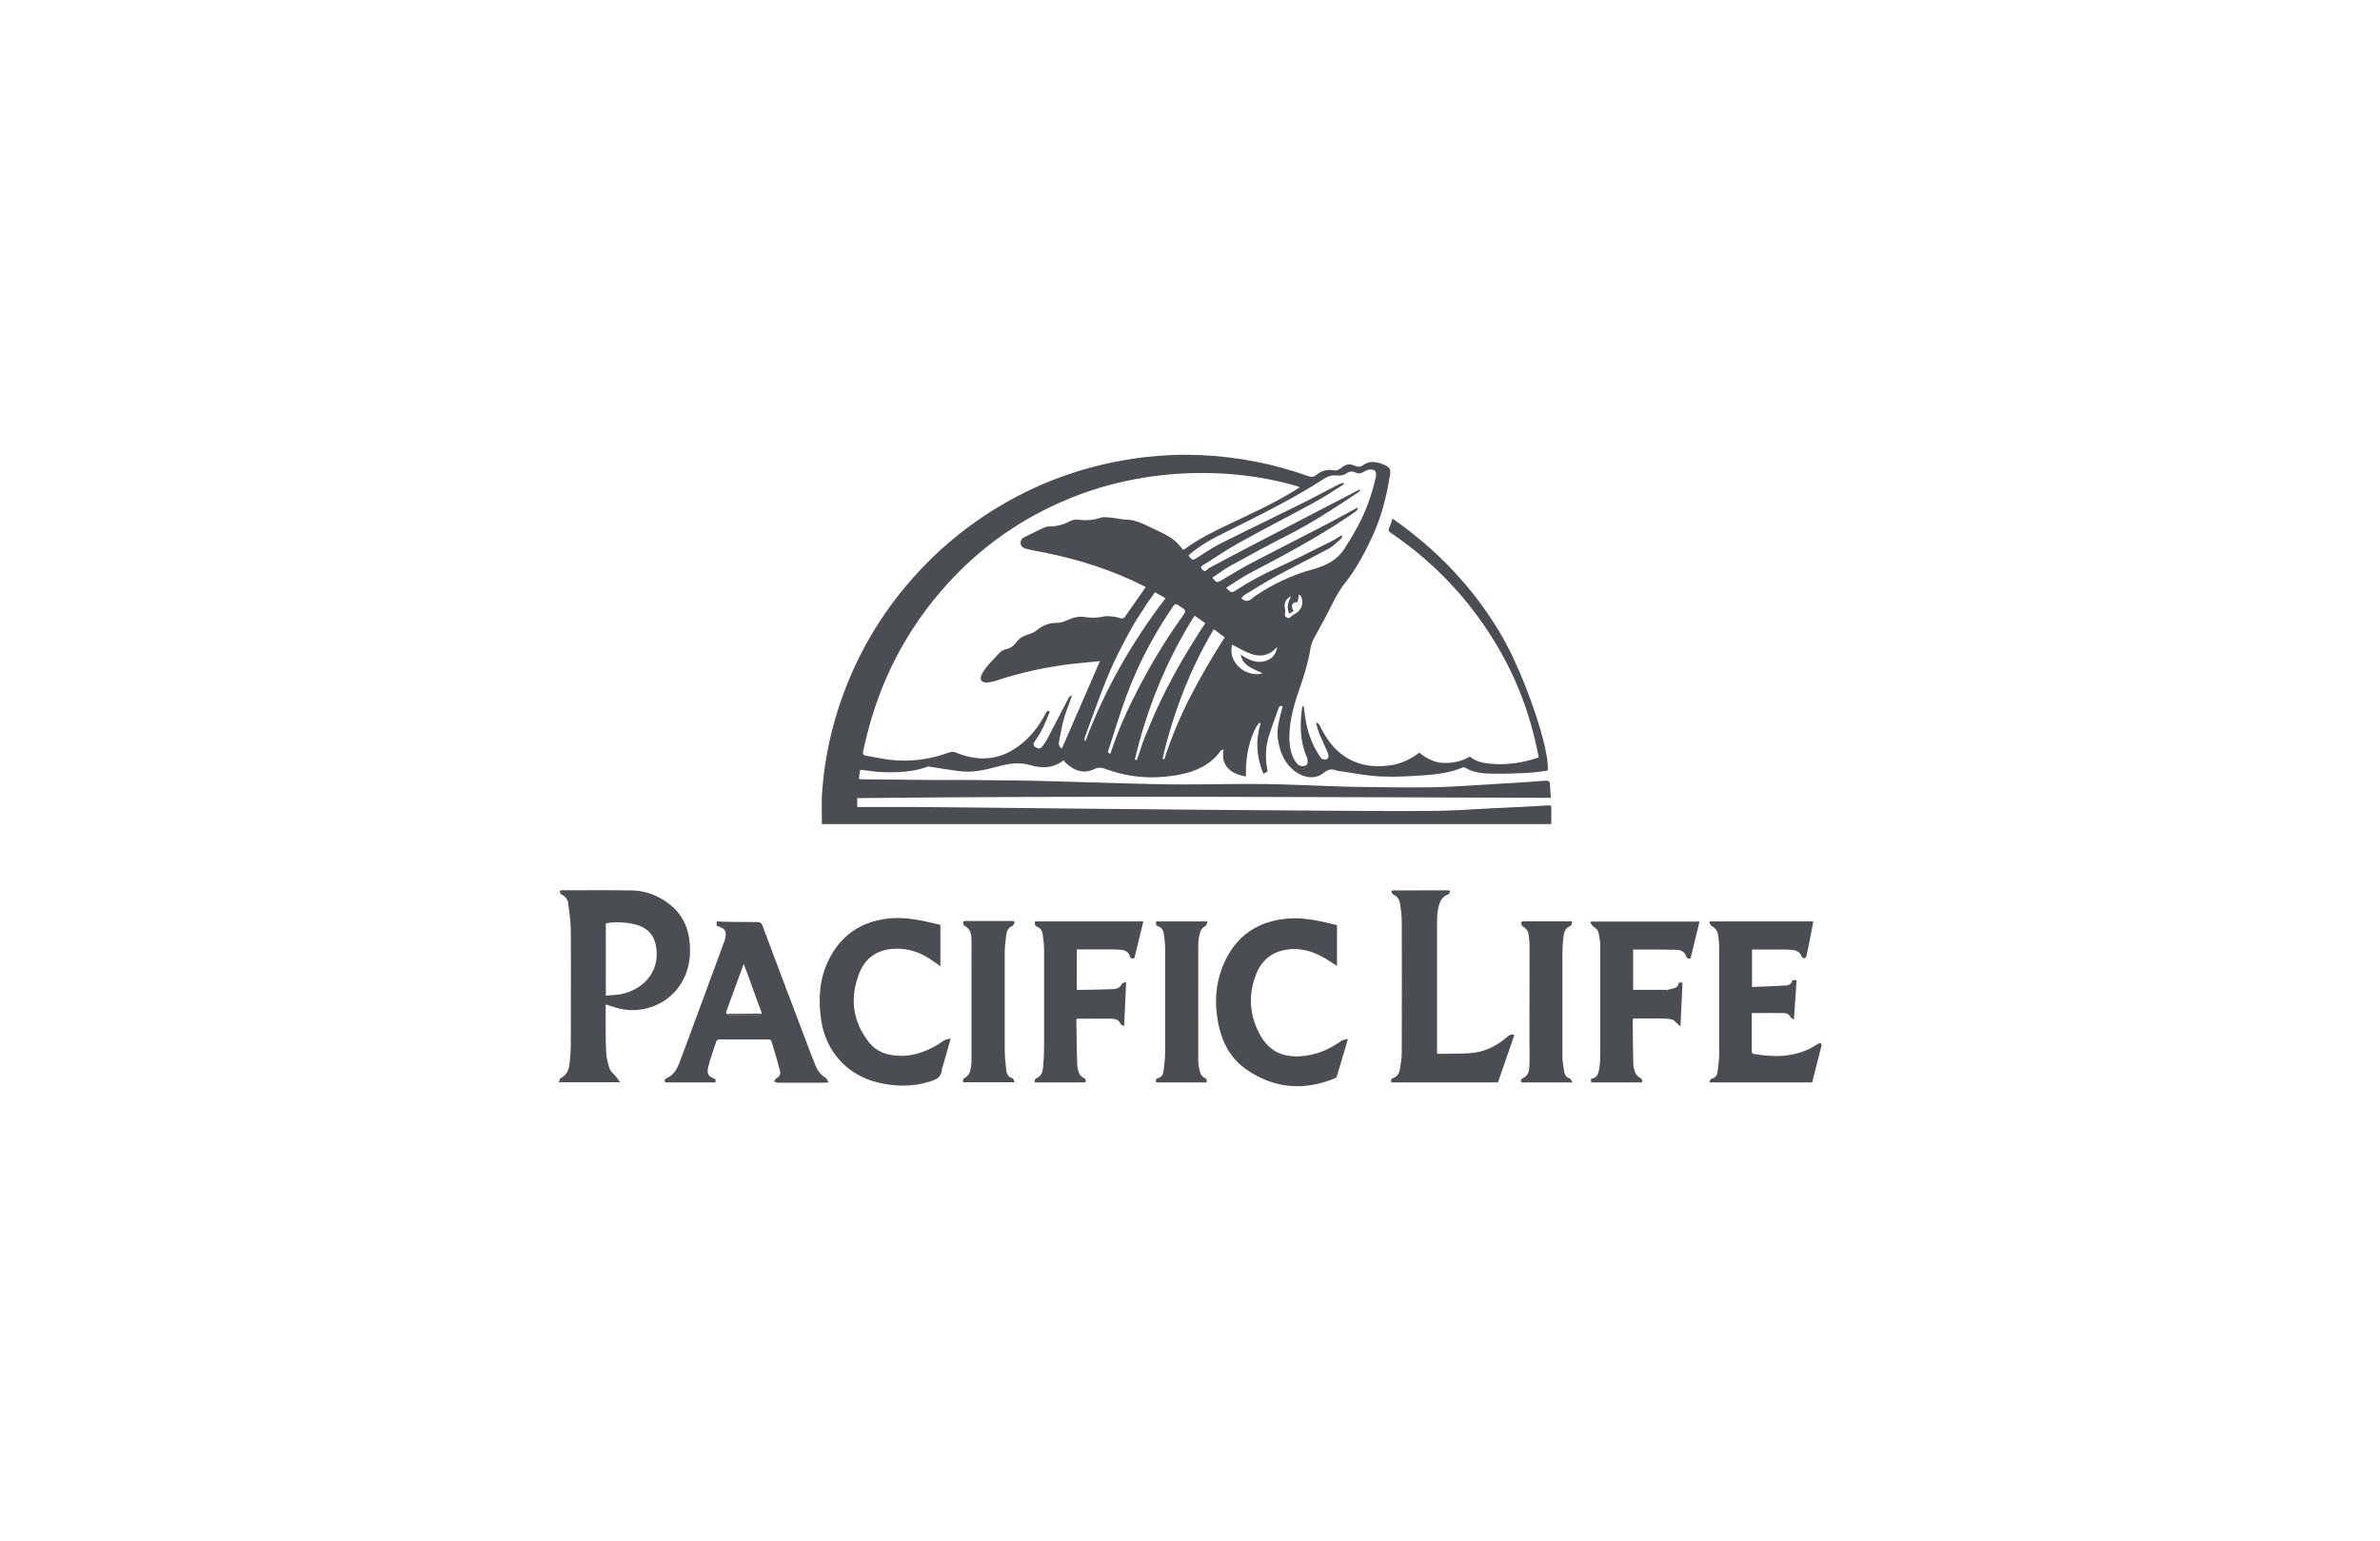 <?xml version="1.0" encoding="UTF-8"?>
<svg id="Layer_1" data-name="Layer 1" xmlns="http://www.w3.org/2000/svg" viewBox="0 0 176 114">
  <defs>
    <style>
      .cls-1 {
        fill: #4a4e53;
      }
    </style>
  </defs>
  <path class="cls-1" d="M92.12,57.43c-.52-.1-.98-.25-1.32-.62-.35-.38-.41-.84-.32-1.39-.1.05-.18.06-.21.11-.75,1.04-1.83,1.53-3.03,1.76-1.84.36-3.67.25-5.44-.4-.32-.12-.57-.16-.89,0-.82.39-1.5.09-2.12-.48-.05-.05-.08-.11-.13-.18-.8.63-1.65.6-2.52.35-.83-.24-1.63-.08-2.42.13-.91.25-1.82.45-2.76.33-.72-.09-1.43-.21-2.14-.32-.08-.01-.16-.04-.23-.01-1.07.39-2.19.44-3.31.4-.51-.02-1.01-.1-1.52-.16-.04,0-.09,0-.16,0-.03.22-.06.43-.09.67.12,0,.21.02.31.02,1.69.02,3.37.03,5.06.05.91,0,1.82,0,2.73,0,1.49.01,2.98.03,4.48.05,1.22.02,2.43.07,3.65.1,1.14.03,2.27.07,3.41.1,1.38.03,2.77.08,4.15.08,2.08,0,4.17-.05,6.25-.03,1.65.02,3.3.11,4.95.16.61.02,1.22.05,1.83.05,1.86.02,3.73.06,5.59.03,1.54-.03,3.08-.15,4.62-.24.91-.05,1.81-.11,2.72-.17.37-.02.74-.07,1.11-.08.08,0,.22.07.23.12.04.37.06.73.08,1.15-17.11-.05-34.19-.16-51.29.02v.66c.68,0,1.35,0,2.02,0,.77,0,1.54,0,2.31,0,1.87.02,3.74.04,5.61.05,1.81.02,3.62.04,5.43.06,1.85.02,3.69.04,5.54.05,1.8.02,3.6.04,5.41.05,2.23.02,4.45.04,6.68.05,3.12.02,6.23.05,9.35.03,1.5,0,3-.12,4.49-.19.84-.04,1.67-.08,2.51-.12.58-.03,1.16-.07,1.74-.1.12,0,.24-.02.24.16,0,.4,0,.81,0,1.22h-53.94c0-.71-.03-1.41,0-2.1.13-2.22.55-4.38,1.23-6.49,1.09-3.35,2.76-6.38,5.04-9.08,2.43-2.88,5.33-5.16,8.7-6.84,2.82-1.4,5.8-2.26,8.93-2.63,1.36-.16,2.73-.21,4.1-.15,2.74.12,5.4.64,7.98,1.56.21.07.36.08.55-.07.38-.3.8-.48,1.33-.36.17.04.42-.07.57-.2.3-.26.6-.31.95-.15.22.1.44.11.63-.03.52-.38,1.03-.25,1.56-.04.41.17.51.33.44.76-.25,1.57-.63,3.1-1.31,4.56-.56,1.2-1.18,2.38-2,3.41-.57.71-.92,1.51-1.33,2.3-.32.63-.69,1.25-1.02,1.88-.12.23-.19.49-.23.74-.19,1.12-.54,2.18-.91,3.25-.38,1.11-.67,2.25-.64,3.44.02.57.12,1.12.44,1.61.14.22.32.37.61.34.19-.02.3-.11.3-.3,0-.14-.02-.29-.08-.41-.5-1.17-.5-2.39-.33-3.62,0-.03.01-.05.03-.07,0-.01.03-.02.08-.07.03.24.06.44.09.65.14,1.13.48,2.18,1.13,3.13.05.08.13.17.21.19.11.02.28.02.34-.05.07-.07.09-.25.05-.35-.2-.49-.43-.96-.64-1.45-.11-.26-.17-.53-.25-.8.03-.02.05-.04.08-.06.06.06.14.12.18.2.41.85.91,1.61,1.68,2.18,1.04.76,2.21.95,3.46.79.83-.11,1.56-.44,2.22-.95.54.42,1.12.75,1.82.76.68.02,1.33-.12,1.93-.47.45.38.99.48,1.55.53,1.2.1,2.36-.06,3.54-.47-.1-.47-.19-.93-.3-1.38-.79-3.33-2.23-6.36-4.26-9.11-1.77-2.4-3.9-4.44-6.37-6.11-.16-.11-.21-.2-.13-.38.1-.21.16-.43.25-.68,3.33,2.32,6.04,5.18,8.07,8.66,1.72,2.95,3.6,8.53,3.4,9.98-.52.06-1.04.14-1.57.17-.85.04-1.71.07-2.57.05-.68-.01-1.36-.07-1.96-.44-.05-.03-.16-.03-.22,0-.85.35-1.75.48-2.65.55-1.12.08-2.24.15-3.36.1-1.07-.05-2.13-.27-3.19-.42-.04,0-.09-.01-.13-.03-.35-.15-.62-.05-.92.19-.61.47-1.39.4-2.09-.1-.77-.56-1.11-1.37-1.27-2.27-.14-.73.04-1.44.22-2.14.03-.14.08-.27.12-.41-.2-.11-.28.04-.32.16-.25.71-.52,1.42-.74,2.14-.24.82-.23,1.65-.06,2.5-.1.06-.19.12-.31.19-.5-1.23-.61-2.47-.2-3.74-.03-.01-.06-.02-.1-.04-.06.08-.14.15-.19.23-.53.96-.75,2-.8,3.09,0,.19,0,.39,0,.62ZM84.69,43.41s-.09-.06-.13-.08c-2.31-1.16-4.74-1.94-7.27-2.45-.47-.09-.93-.17-1.4-.29-.22-.05-.42-.19-.42-.45,0-.27.21-.38.43-.48.33-.15.64-.33.97-.48.23-.1.47-.25.71-.24.56,0,1.05-.13,1.54-.39.18-.1.42-.14.63-.11.55.07,1.07.04,1.61-.14.28-.1.62-.02.93,0,.32.03.64.12.96.13.51.01.97.16,1.42.38.44.22.9.41,1.33.63.3.16.6.33.86.54.24.2.43.46.64.69.05-.03.08-.04.11-.06,1.03-.76,2.17-1.31,3.32-1.86,1.62-.77,3.25-1.51,4.78-2.45.12-.08.24-.16.4-.26-.09-.04-.14-.07-.18-.08-1.99-.58-4.03-.89-6.09-.96-1.71-.06-3.4.04-5.09.3-2.19.34-4.3.95-6.32,1.85-3.45,1.52-6.4,3.72-8.85,6.58-2.96,3.44-4.83,7.41-5.75,11.84-.04.18,0,.29.2.32.61.1,1.21.24,1.82.31,1.48.17,2.92-.03,4.32-.54.19-.07.34-.07.52,0,1.62.67,3.17.6,4.61-.46.88-.64,1.53-1.48,2.03-2.44.06-.12.11-.24.3-.13-.29.76-.61,1.51-1.09,2.17-.1.14-.19.3,0,.44.17.13.37.18.52-.01.17-.21.32-.44.44-.68.52-.99,1.03-1.99,1.55-2.98.04-.07.15-.1.22-.15-.16.57-.4,1.06-.55,1.59-.18.61-.29,1.23-.41,1.85-.04.2.03.41.22.5.94-2.16,1.87-4.29,2.81-6.46-.65.06-1.3.12-1.95.19-1.97.23-3.9.64-5.78,1.27-.21.07-.45.11-.67.12-.31.01-.49-.19-.39-.48.1-.27.28-.51.47-.74.21-.27.47-.5.69-.76.19-.22.38-.41.68-.48.32-.07.58-.25.77-.52.21-.31.52-.46.86-.57.24-.07.48-.17.67-.33.44-.36.91-.54,1.48-.53.24,0,.5-.08.73-.19.44-.2.87-.32,1.36-.24.45.08.89.06,1.34-.04.25-.06.52-.01.78.01.18.02.36.1.54.13.08.01.2-.02.24-.08.53-.74,1.04-1.49,1.58-2.26ZM87.91,41.12c.3.35.29.34.63.12.57-.36,1.12-.74,1.72-1.04,2.05-1.03,4.12-2.02,6.17-3.04.86-.43,1.71-.89,2.56-1.33.11-.06.23-.08.35-.12.02.03.03.07.05.1-.74.46-1.46.95-2.22,1.36-1.84,1.01-3.71,1.96-5.55,2.98-.92.51-1.78,1.11-2.67,1.66-.16.1-.17.19-.03.33.12.12.21.13.33.01.08-.08.18-.14.28-.2,1-.53,1.99-1.06,2.99-1.58,2.61-1.35,5.21-2.7,7.82-4.06.07-.04.14-.06.22-.09.01.02.02.04.03.06-.06.05-.11.11-.17.15-1.69,1.12-3.38,2.24-5.2,3.16-1.41.71-2.79,1.47-4.18,2.23-.48.26-.92.6-1.39.91.34.41.33.39.75.15.73-.44,1.45-.87,2.2-1.27,1.84-.96,3.69-1.89,5.53-2.85.77-.4,1.52-.82,2.28-1.23,0,.12-.05.22-.13.27-.22.17-.45.32-.67.47-2.29,1.54-4.72,2.83-7.16,4.11-.61.32-1.18.72-1.78,1.1.41.4.41.39.79.14.92-.6,1.88-1.11,2.88-1.57,1.38-.63,2.73-1.32,4.09-2,.26-.13.51-.3.76-.45l.07.05c-.04.08-.06.18-.13.24-.29.24-.56.53-.89.7-1.26.68-2.56,1.32-3.82,2-.79.43-1.55.91-2.32,1.37-.12.07-.21.19-.32.29q.4.34.74.07c.1-.08.19-.16.29-.23,1.32-.9,2.76-1.57,4.3-1.99.95-.26,1.78-.68,2.33-1.54.36-.57.71-1.15,1.03-1.75.59-1.13,1.01-2.33,1.28-3.57.03-.14,0-.37-.1-.44-.11-.09-.32-.08-.48-.05-.13.02-.25.12-.38.18-.17.08-.33.13-.52.03-.22-.11-.46-.12-.68.04-.23.16-.48.2-.76.17-.34-.04-.64.06-.92.24-1.88,1.22-3.86,2.24-5.85,3.24-.76.38-1.52.75-2.27,1.14-.68.36-1.32.78-1.9,1.28ZM82.1,55.75c.03-.06.05-.09.06-.14.51-1.56,1.18-3.05,1.93-4.51.98-1.9,2.07-3.73,3.32-5.47.34-.47.35-.47-.16-.79-.04-.02-.07-.05-.11-.07-.17-.13-.3-.09-.4.09-.08.14-.19.28-.28.42-1.28,1.92-2.33,3.97-3.14,6.13-.49,1.32-.89,2.67-1.33,4.01-.04.11-.13.26.1.33ZM88.34,45.53c-2.09,3.31-3.52,6.87-4.42,10.64.05.02.09.04.14.06.23-.57.37-1.17.61-1.74.25-.58.48-1.17.74-1.75.26-.58.54-1.15.82-1.72.29-.57.59-1.12.9-1.68.31-.55.64-1.1.97-1.64.33-.54.68-1.07,1.03-1.61-.26-.18-.51-.36-.8-.56ZM86.2,44.25c-.27-.15-.52-.29-.79-.44-.28.4-.57.77-.8,1.16-.23.38-.5.74-.72,1.12-.79,1.38-1.52,2.79-2.11,4.27-.55,1.37-1.04,2.77-1.55,4.16-.03.08-.02.18-.03.27.02,0,.05,0,.07.01,1.44-3.81,3.43-7.31,5.93-10.56ZM85.98,56.11s.08.04.12.06c1.02-3.24,2.65-6.18,4.47-9.03-.28-.2-.53-.39-.81-.6-1.79,3-3,6.21-3.79,9.57ZM94.43,47.88c-.14.12-.26.25-.41.35-.54.35-1.11.3-1.67.07-.42-.17-.81-.4-1.23-.62-.17.66.04,1.22.53,1.68.47.44,1.25.62,1.71.43-.31-.15-.66-.28-.97-.47-.33-.2-.56-.49-.64-.91.61.43,1.25.72,1.98.42.41-.17.65-.51.72-.97ZM95.48,44.1c-.38.17-.54.5-.47.85.02.13.05.27.02.39-.04.16-.01.25.12.33.13.08.22.05.32-.06.08-.09.19-.16.3-.21.5-.26.69-.85.41-1.34-.02-.04-.09-.06-.14-.08-.03.21-.05.39-.07.56-.39-.04-.58.26-.3.65-.11.07-.22.13-.34.2-.19-.46-.09-.85.14-1.28Z"/>
  <path class="cls-1" d="M41.41,65.85c1.79,0,3.58-.02,5.37.01.83.02,1.61.28,2.32.73,1.06.67,1.7,1.62,1.87,2.86.17,1.23,0,2.39-.7,3.44-.98,1.45-2.83,2.13-4.54,1.69-.3-.08-.6-.18-.94-.29,0,.1,0,.19,0,.28,0,1.06-.01,2.12.03,3.18.02.43.11.88.26,1.28.09.25.35.45.53.67.07.09.14.19.25.35h-4.54c.06-.13.08-.28.16-.32.44-.22.59-.62.64-1.06.05-.43.08-.86.09-1.29,0-2.84.02-5.67,0-8.51,0-.69-.1-1.39-.19-2.07-.04-.29-.22-.53-.52-.65-.06-.02-.08-.16-.11-.24.02-.02.03-.03.05-.05ZM44.8,73.64c.4-.04.77-.04,1.13-.11,1.49-.3,2.72-1.45,2.63-3.14-.05-.84-.35-1.53-1.18-1.88-.32-.13-.67-.21-1.02-.25-.52-.06-1.05-.08-1.56.04v5.34Z"/>
  <path class="cls-1" d="M49.18,80.05c-.05-.16-.02-.25.15-.32.45-.2.7-.59.87-1.02.36-.94.71-1.89,1.06-2.84.75-2.02,1.49-4.04,2.24-6.07.03-.08.06-.17.09-.25.2-.64.07-.89-.59-1.07v-.33c.24.01.48.03.71.03.77,0,1.54.02,2.31.02.2,0,.29.06.36.25,1.13,3.01,2.26,6.01,3.4,9.01.18.47.35.94.55,1.4.15.35.38.65.72.86.09.06.13.19.23.34-.16,0-.24.02-.32.02-1.15,0-2.3,0-3.45,0-.09,0-.18-.06-.27-.09.06-.08.1-.2.18-.24.24-.12.32-.34.26-.55-.19-.75-.42-1.48-.64-2.22-.02-.05-.12-.1-.18-.1-1.23,0-2.46,0-3.69,0-.06,0-.17.07-.19.12-.21.61-.43,1.23-.59,1.85-.15.59-.04.75.52.97,0,.07,0,.15.01.24h-3.74ZM53.72,74.99c.06.03.12.07.17.07.75,0,1.49,0,2.24,0,.06,0,.13-.06.19-.09,0-.05,0-.11-.03-.15-.33-.91-.66-1.81-.99-2.72-.09-.25-.18-.5-.3-.81-.45,1.24-.88,2.39-1.3,3.55-.01.04.01.1.02.14Z"/>
  <path class="cls-1" d="M129.54,74.91c0,.28,0,.57,0,.87,0,.64,0,1.27,0,1.91,0,.14,0,.24.17.27,1.46.24,2.9.25,4.26-.47.17-.09.33-.21.5-.3.05-.03.15-.04.2,0,.03.02.04.12.02.18-.22.89-.45,1.79-.68,2.69h-7.55s-.04-.04-.06-.06c.06-.08.11-.2.19-.22.27-.07.39-.25.42-.49.06-.43.12-.86.12-1.29,0-2.67,0-5.34,0-8,0-.26-.03-.53-.07-.79-.04-.3-.17-.55-.46-.7-.09-.05-.14-.19-.2-.29.02-.02.04-.05.06-.07h7.63c-.08.42-.15.85-.24,1.27-.08.42-.16.84-.26,1.26-.02.08-.09.2-.14.2-.08,0-.2-.07-.22-.14-.13-.37-.44-.46-.77-.49-.26-.02-.53-.02-.79-.02-.7,0-1.39,0-2.11,0v2.77c.85-.03,1.69-.06,2.53-.11.21-.01.41-.14.45-.39h.32c-.06.95-.13,1.89-.2,2.91-.11-.08-.22-.11-.25-.18-.1-.21-.27-.29-.47-.3-.78-.01-1.57,0-2.4,0Z"/>
  <path class="cls-1" d="M99.68,76.84c-.28.97-.55,1.87-.82,2.77-.02.06-.07.12-.13.14-2.31.95-4.53.77-6.58-.66-1.22-.85-1.83-2.12-2.09-3.56-.25-1.37-.17-2.73.35-4.04.82-2.05,2.31-3.24,4.52-3.52,1.17-.15,2.3.06,3.42.33.17.04.34.08.52.13v3.02c-.38-.24-.74-.51-1.13-.71-.84-.44-1.72-.66-2.67-.49-1.07.19-1.8.83-2.18,1.8-.59,1.49-.5,3.01.25,4.42.77,1.46,1.99,1.81,3.44,1.61.97-.13,1.84-.54,2.63-1.11.11-.08.28-.07.48-.12Z"/>
  <path class="cls-1" d="M70.3,76.83c-.21.72-.39,1.38-.58,2.04-.02.08-.07.17-.07.25-.03.5-.34.7-.78.84-1.31.44-2.61.42-3.94.11-2.17-.51-3.85-2.19-4.21-4.65-.22-1.5-.13-2.98.53-4.36.87-1.81,2.32-2.85,4.32-3.11,1.19-.15,2.33.06,3.47.34.16.04.32.07.5.11v3.06c-.17-.12-.34-.23-.49-.34-.84-.62-1.77-.98-2.82-.95-1.25.03-2.19.6-2.66,1.75-.75,1.85-.55,3.62.72,5.21.51.64,1.23.89,2.03.95,1.05.09,2-.24,2.9-.74.21-.12.41-.28.62-.4.12-.07.27-.08.46-.13Z"/>
  <path class="cls-1" d="M107.23,65.9c-.03.08-.04.22-.09.23-.59.19-.72.69-.81,1.2-.05.28-.06.56-.06.84,0,3.15,0,6.3,0,9.46v.31c.27,0,.52,0,.76,0,.67-.02,1.34.01,2-.08.91-.13,1.71-.55,2.4-1.15.16-.14.32-.24.56-.16-.41,1.18-.82,2.34-1.22,3.51h-7.88c-.05-.17-.03-.27.15-.33.28-.1.43-.35.48-.63.07-.41.14-.82.14-1.23.01-3.24.01-6.48,0-9.72,0-.43-.06-.86-.12-1.29-.05-.32-.21-.57-.53-.71-.06-.03-.08-.16-.12-.24.02-.02.03-.03.05-.05,1.27,0,2.55,0,3.82-.01.14,0,.28,0,.42.01.02.02.03.03.05.05Z"/>
  <path class="cls-1" d="M83.13,75.9c-.12-.07-.24-.11-.27-.17-.11-.3-.36-.37-.61-.38-.87-.02-1.75,0-2.65,0,0,.15,0,.29,0,.42.02.99.02,1.98.06,2.97,0,.23.08.47.16.68.05.12.18.25.3.3.18.07.19.18.15.34h-3.73c-.06-.17-.02-.26.16-.34.4-.19.42-.59.45-.95.05-.55.06-1.11.06-1.66,0-2.28,0-4.56,0-6.84,0-.39-.05-.77-.1-1.16-.03-.24-.15-.45-.4-.56-.18-.07-.22-.21-.16-.4h8c-.22.89-.44,1.8-.66,2.71-.17.06-.29.05-.35-.16-.09-.32-.36-.42-.65-.45-.26-.03-.53-.03-.79-.03-.72,0-1.45,0-2.17,0h-.3v2.99c.22,0,.43,0,.63,0,.67-.01,1.34-.02,2.01-.05.28-.01.56-.07.69-.39.03-.07.18-.08.32-.15-.05,1.11-.1,2.16-.15,3.27Z"/>
  <path class="cls-1" d="M123.4,73.19c.11-.03.22-.05.33-.08.24-.05.4-.18.42-.44.1,0,.17,0,.27.01-.05,1.06-.1,2.11-.15,3.23-.11-.1-.18-.15-.25-.21-.13-.11-.24-.27-.39-.3-.28-.06-.58-.07-.87-.07-.66,0-1.32,0-1.99,0-.01.06-.03.09-.03.12.01,1.07.01,2.14.04,3.2,0,.24.07.49.16.72.06.14.21.27.35.36.14.09.19.16.12.33h-3.74c0-.08-.01-.16-.02-.26.5-.07.57-.47.63-.85.04-.28.06-.56.06-.84,0-2.72,0-5.44,0-8.16,0-.28-.05-.56-.1-.84-.04-.25-.16-.43-.39-.56-.1-.06-.16-.2-.24-.31.02-.03.04-.05.06-.08h8.01c-.22.9-.44,1.8-.66,2.71-.17.07-.28.01-.33-.15-.12-.34-.4-.46-.72-.47-.88-.02-1.77-.02-2.65-.02-.18,0-.35,0-.55,0v2.98c.84,0,1.67,0,2.5,0,0,.02,0,.04,0,.06.03-.03.07-.05.1-.08Z"/>
  <path class="cls-1" d="M75.04,68.21c-.06.1-.1.25-.18.28-.31.12-.41.38-.45.66-.05.39-.1.79-.11,1.18,0,2.42,0,4.84,0,7.26,0,.49.05.98.1,1.47.03.31.11.61.49.7.06.01.08.17.14.29h-3.8c-.04-.16-.03-.24.14-.34.15-.09.3-.26.35-.42.08-.25.12-.54.12-.81,0-2.46,0-4.91,0-7.37,0-.54.01-1.08,0-1.62-.01-.41-.08-.81-.53-1.02-.06-.03-.08-.17-.1-.27,0-.02.1-.08.16-.08,1.19,0,2.38,0,3.58,0,.03.02.05.05.08.07Z"/>
  <path class="cls-1" d="M89.24,80.06h-3.74c-.05-.16-.04-.27.15-.32.29-.07.37-.33.4-.57.06-.44.11-.89.11-1.34,0-2.58,0-5.16,0-7.74,0-.35-.05-.7-.1-1.05-.04-.24-.15-.43-.4-.52-.18-.06-.22-.18-.15-.37h3.79c-.06.14-.08.3-.16.34-.35.17-.41.49-.47.81-.05.25-.06.51-.06.76,0,2.8,0,5.6,0,8.4,0,.31.08.63.16.93.04.13.18.27.31.33.18.08.18.18.15.34Z"/>
  <path class="cls-1" d="M116.32,80.06h-3.82c-.06-.17-.01-.26.16-.34.41-.19.43-.61.44-.98.03-.62,0-1.24,0-1.85,0-2.32.01-4.64.01-6.97,0-.25-.03-.49-.06-.74-.03-.3-.18-.52-.45-.67-.07-.04-.1-.18-.13-.28,0-.01.11-.09.18-.09,1.18,0,2.37,0,3.61,0-.04.13-.04.31-.1.33-.49.17-.51.6-.56.99-.05.39-.06.79-.06,1.19,0,2.5,0,5,0,7.5,0,.38.08.77.14,1.15.04.22.16.4.41.47.07.02.11.16.2.29Z"/>
  <path class="cls-1" d="M123.4,73.19s-.07.05-.1.08c0-.02,0-.04,0-.06.04,0,.07-.01.11-.02Z"/>
  <path class="cls-1" d="M41.41,65.85s-.03.03-.05.05c.02-.02.03-.03.05-.05Z"/>
  <path class="cls-1" d="M102.93,65.85s-.03.03-.05.05c.02-.02.03-.03.05-.05Z"/>
  <path class="cls-1" d="M107.23,65.9s-.03-.03-.05-.05c.02.02.03.03.05.05Z"/>
  <path class="cls-1" d="M53.72,74.99c.87,0,1.73-.01,2.6-.02-.06.03-.13.09-.19.09-.75,0-1.49,0-2.24,0-.06,0-.12-.05-.17-.07Z"/>
</svg>